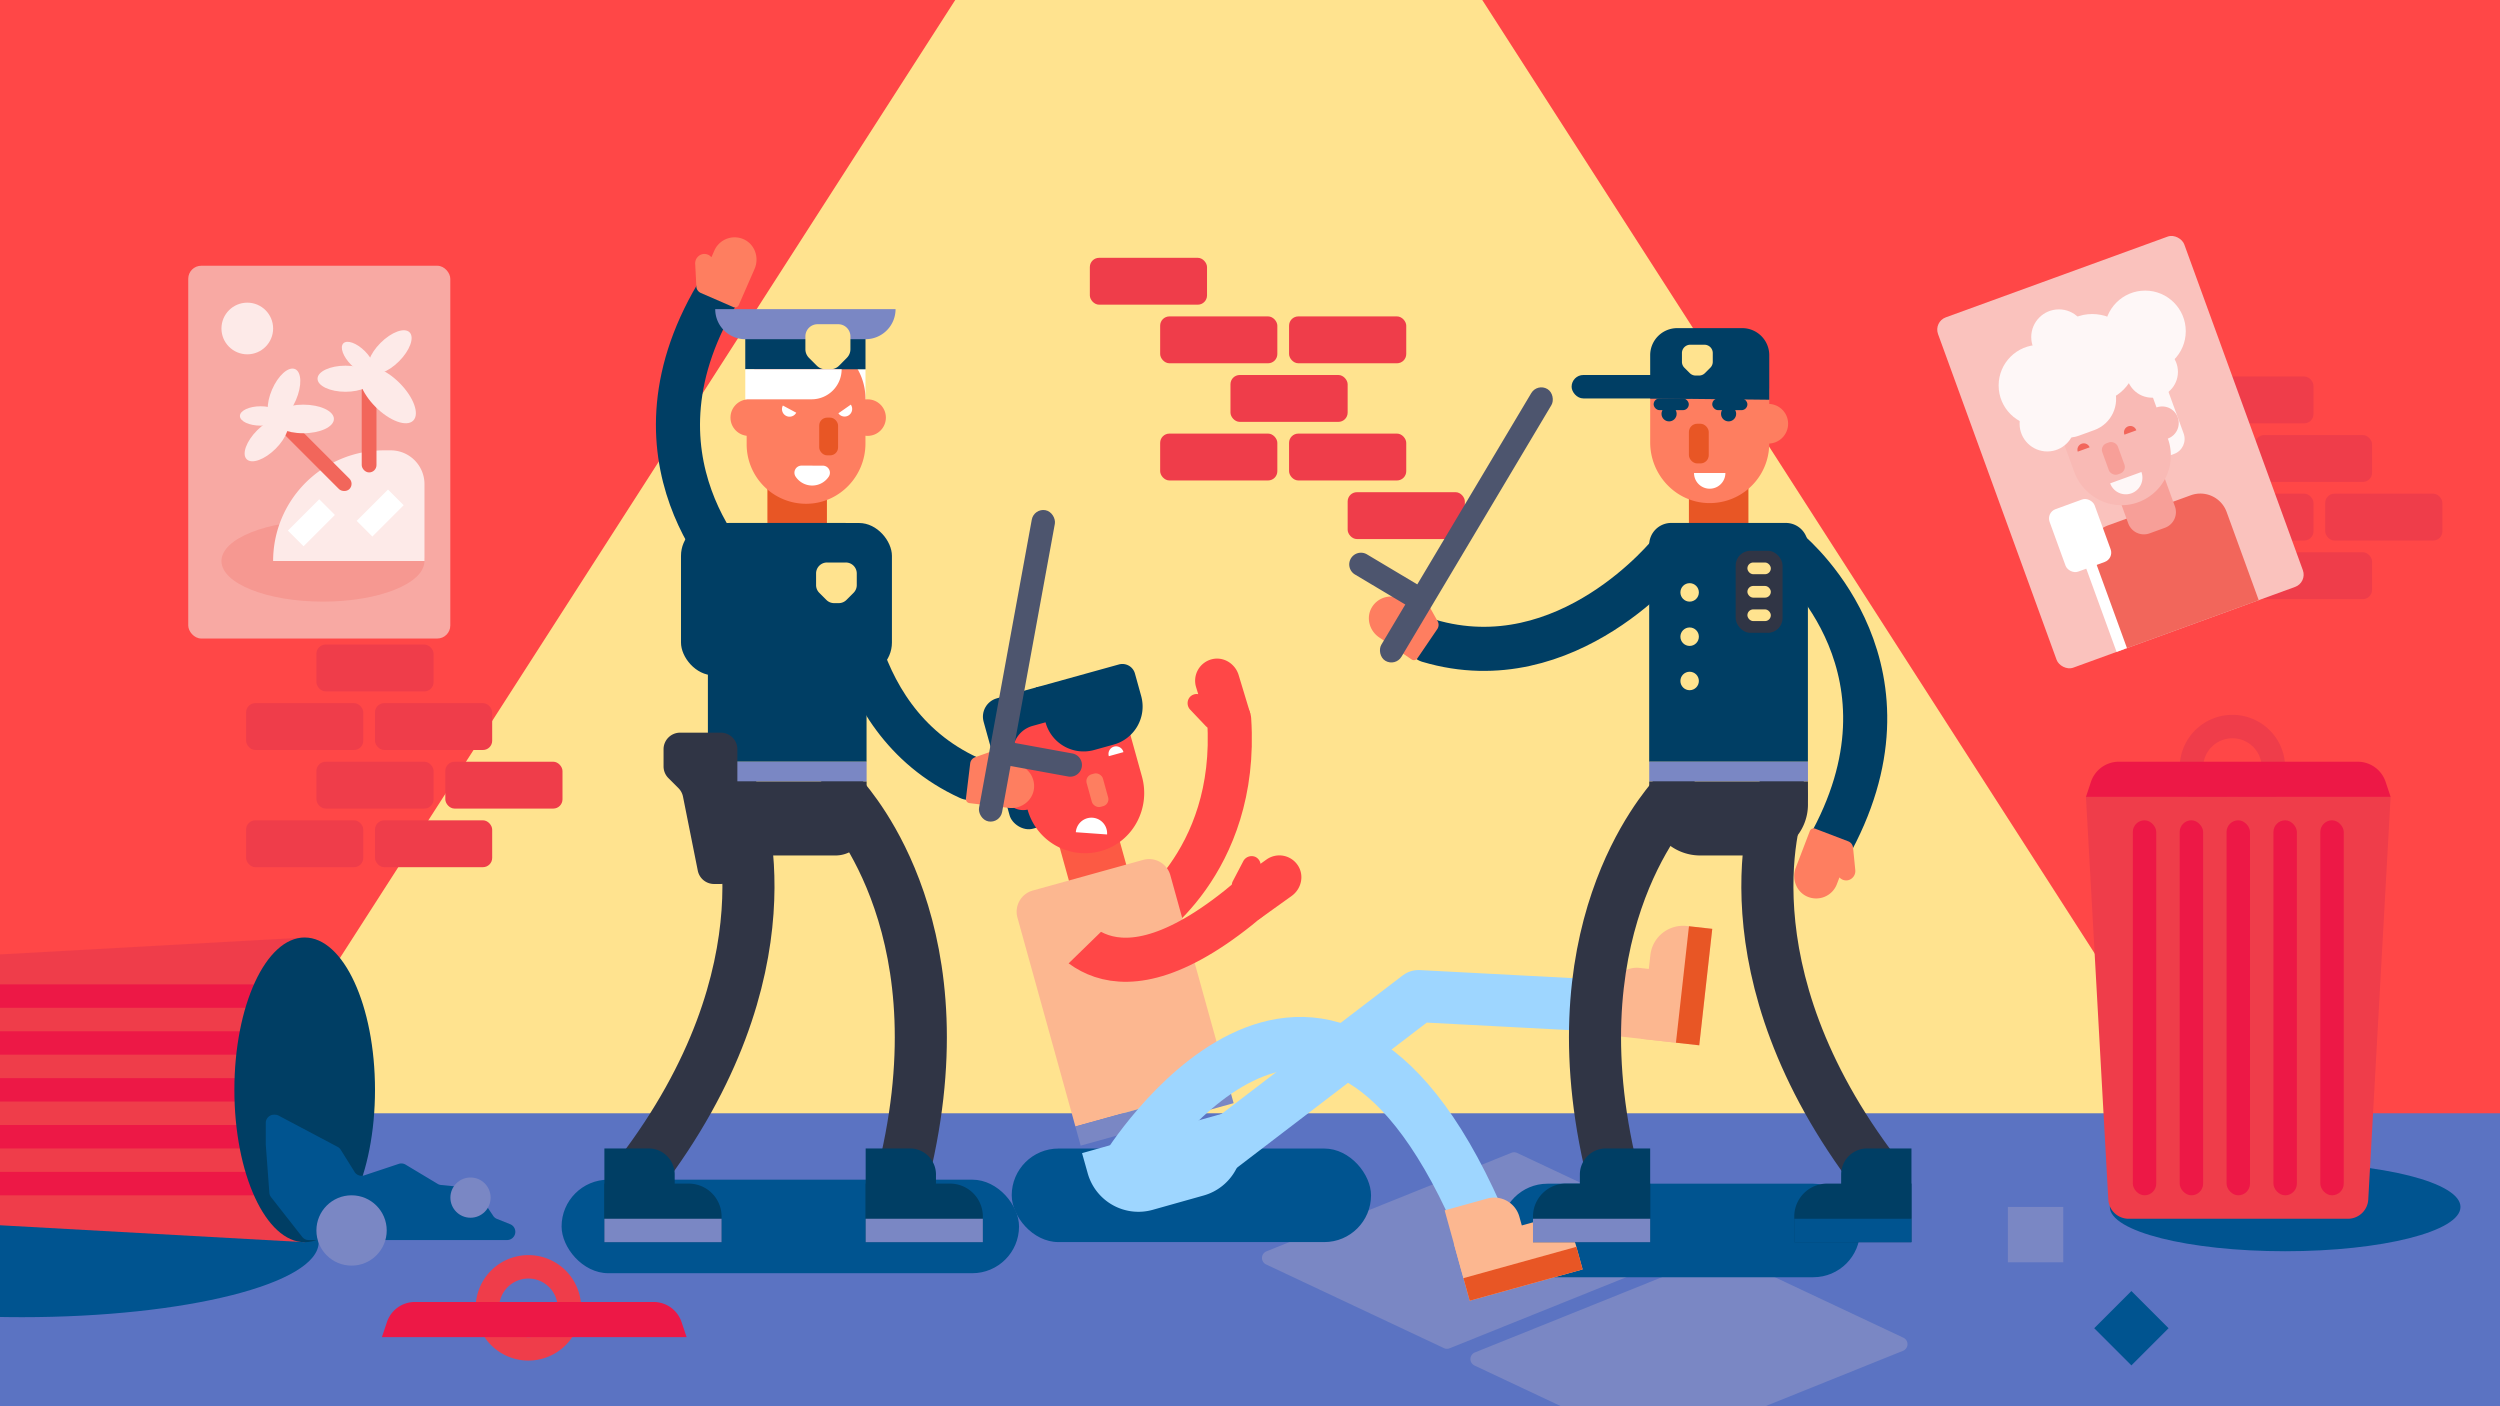 <?xml version="1.0" encoding="UTF-8"?> <svg xmlns="http://www.w3.org/2000/svg" viewBox="0 0 1920 1080"><title>Report_Police_Action</title><rect width="1920" height="1080" style="fill:#ff4747"></rect><polygon points="1728 918 144 918 843.45 -171 1028.55 -171 1728 918" style="fill:#ffe38f"></polygon><rect x="-72" y="855" width="2034" height="288" style="fill:#5b73c2"></rect><ellipse cx="16.74" cy="954" rx="228.01" ry="57.6" style="fill:#005490"></ellipse><ellipse cx="1755" cy="926.93" rx="134.65" ry="34.02" style="fill:#005490"></ellipse><path d="M1108.92,1035.35,972.3,971.06a5.48,5.48,0,0,1,.29-10l188.19-75.72a5.47,5.47,0,0,1,4.38.13l136.62,64.29a5.48,5.48,0,0,1-.29,10l-188.19,75.72A5.47,5.47,0,0,1,1108.92,1035.35Z" style="fill:#7a87c4"></path><path d="M1269,1113l-136.62-64.3a5.48,5.48,0,0,1,.29-10l188.19-75.72a5.47,5.47,0,0,1,4.38.12l136.62,64.3a5.48,5.48,0,0,1-.29,10l-188.19,75.72A5.47,5.47,0,0,1,1269,1113Z" style="fill:#7a87c4"></path><rect x="342" y="585" width="90" height="36" rx="7.12" style="fill:#ef3d4a"></rect><rect x="288" y="540" width="90" height="36" rx="7.12" style="fill:#ef3d4a"></rect><rect x="288" y="630" width="90" height="36" rx="7.12" style="fill:#ef3d4a"></rect><rect x="243" y="585" width="90" height="36" rx="7.12" style="fill:#ef3d4a"></rect><rect x="189" y="540" width="90" height="36" rx="7.12" style="fill:#ef3d4a"></rect><rect x="243" y="495" width="90" height="36" rx="7.12" style="fill:#ef3d4a"></rect><rect x="189" y="630" width="90" height="36" rx="7.12" style="fill:#ef3d4a"></rect><rect x="1785.76" y="379.13" width="90" height="36" rx="7.12" style="fill:#ef3d4a"></rect><rect x="1731.76" y="334.13" width="90" height="36" rx="7.12" style="fill:#ef3d4a"></rect><rect x="1731.76" y="424.13" width="90" height="36" rx="7.12" style="fill:#ef3d4a"></rect><rect x="1686.76" y="379.13" width="90" height="36" rx="7.12" style="fill:#ef3d4a"></rect><rect x="1632.76" y="334.13" width="90" height="36" rx="7.12" style="fill:#ef3d4a"></rect><rect x="1686.76" y="289.13" width="90" height="36" rx="7.12" style="fill:#ef3d4a"></rect><rect x="1632.76" y="424.13" width="90" height="36" rx="7.12" style="fill:#ef3d4a"></rect><rect x="990" y="243" width="90" height="36" rx="7.12" style="fill:#ef3d4a"></rect><rect x="990" y="333" width="90" height="36" rx="7.12" style="fill:#ef3d4a"></rect><rect x="945" y="288" width="90" height="36" rx="7.12" style="fill:#ef3d4a"></rect><rect x="891" y="243" width="90" height="36" rx="7.12" style="fill:#ef3d4a"></rect><rect x="837" y="198" width="90" height="36" rx="7.12" style="fill:#ef3d4a"></rect><rect x="891" y="333" width="90" height="36" rx="7.12" style="fill:#ef3d4a"></rect><rect x="1035" y="378" width="90" height="36" rx="7.12" style="fill:#ef3d4a"></rect><path d="M1714.5,549a40.5,40.5,0,1,0,40.5,40.5A40.5,40.5,0,0,0,1714.5,549Zm0,63a22.5,22.5,0,1,1,22.5-22.5A22.5,22.5,0,0,1,1714.5,612Z" style="fill:#ef3d4a"></path><path d="M1803.24,936H1634.76a15.61,15.61,0,0,1-15.58-14.74L1602,612h234l-17.18,309.26A15.61,15.61,0,0,1,1803.24,936Z" style="fill:#ef3d4a"></path><path d="M1836,612H1602l3.85-11.54A22.61,22.61,0,0,1,1627.3,585h183.4a22.61,22.61,0,0,1,21.45,15.46Z" style="fill:#ed1846"></path><rect x="1638" y="630" width="18" height="288" rx="9" style="fill:#ed1846"></rect><rect x="1674" y="630" width="18" height="288" rx="9" style="fill:#ed1846"></rect><rect x="1710" y="630" width="18" height="288" rx="9" style="fill:#ed1846"></rect><rect x="1746" y="630" width="18" height="288" rx="9" style="fill:#ed1846"></rect><rect x="1782" y="630" width="18" height="288" rx="9" style="fill:#ed1846"></rect><path d="M-90,921.24V752.76a15.61,15.61,0,0,1,14.74-15.58L234,720V954L-75.26,936.82A15.61,15.61,0,0,1-90,921.24Z" style="fill:#ef3d4a"></path><rect x="63" y="621" width="18" height="288" rx="9" transform="translate(837 693) rotate(90)" style="fill:#ed1846"></rect><rect x="63" y="657" width="18" height="288" rx="9" transform="translate(873 729) rotate(90)" style="fill:#ed1846"></rect><rect x="63" y="693" width="18" height="288" rx="9" transform="translate(909 765) rotate(90)" style="fill:#ed1846"></rect><rect x="63" y="729" width="18" height="288" rx="9" transform="translate(945 801) rotate(90)" style="fill:#ed1846"></rect><rect x="63" y="765" width="18" height="288" rx="9" transform="translate(981 837) rotate(90)" style="fill:#ed1846"></rect><path d="M405.81,963.92a40.5,40.5,0,1,0,40.5,40.5A40.5,40.5,0,0,0,405.81,963.92Zm0,63a22.5,22.5,0,1,1,22.5-22.5A22.5,22.5,0,0,1,405.81,1026.92Z" style="fill:#ef3d4a"></path><path d="M527.31,1026.92h-234l3.85-11.54a22.62,22.62,0,0,1,21.45-15.46H502a22.62,22.62,0,0,1,21.45,15.46Z" style="fill:#ed1846"></path><ellipse cx="234" cy="837" rx="54" ry="117" style="fill:#003e64"></ellipse><path d="M214,856.8l45.29,24a6.25,6.25,0,0,1,2.41,2.24l10.62,17a6.35,6.35,0,0,0,7.39,2.65l26.51-8.83a6.34,6.34,0,0,1,5.27.57l24.62,14.78a6.39,6.39,0,0,0,2.64.87l23.76,2.38a6.35,6.35,0,0,1,4.81,3l6.86,11.44,4.58,6.86a6.28,6.28,0,0,0,2.92,2.37l10.11,4.05a6.29,6.29,0,0,1,3.31,3h0a6.34,6.34,0,0,1-5.67,9.18H237.09a6.38,6.38,0,0,1-5-2.43l-23.9-30.49a6.29,6.29,0,0,1-1.33-3.45L204.11,879c0-.15,0-.31,0-.46v-16.1a6.35,6.35,0,0,1,6.35-6.35H211A6.37,6.37,0,0,1,214,856.8Z" style="fill:#005490"></path><circle cx="270" cy="945" r="27" style="fill:#7a87c4"></circle><circle cx="361.35" cy="919.77" r="15.45" style="fill:#7a87c4"></circle><rect x="1542.05" y="926.93" width="42.52" height="42.52" style="fill:#7a87c4"></rect><rect x="144.57" y="204.09" width="201.26" height="286.3" rx="10" style="fill:#f8a9a3"></rect><ellipse cx="248.03" cy="430.87" rx="77.95" ry="31.18" style="fill:#f69891"></ellipse><path d="M209.76,430.87a85,85,0,0,1,85-85h5.25A25.93,25.93,0,0,1,326,371.76v59.11Z" style="fill:#fdeae8"></path><circle cx="189.92" cy="252.28" r="19.84" style="fill:#fdeae8"></circle><rect x="277.8" y="280.63" width="11.34" height="82.2" rx="5.67" style="fill:#f2665b"></rect><ellipse cx="299.36" cy="270.4" rx="21.47" ry="10.02" transform="translate(-103.52 290.88) rotate(-45)" style="fill:#fdeae8"></ellipse><ellipse cx="265.34" cy="290.86" rx="21.47" ry="10.02" style="fill:#fdeae8"></ellipse><ellipse cx="274.97" cy="274.95" rx="7.44" ry="15.94" transform="translate(-113.88 274.97) rotate(-45)" style="fill:#fdeae8"></ellipse><ellipse cx="297.63" cy="303.32" rx="13.01" ry="27.88" transform="translate(-127.3 299.29) rotate(-45)" style="fill:#fdeae8"></ellipse><rect x="233.61" y="305.43" width="11.34" height="82.2" rx="5.67" transform="translate(-174.95 270.69) rotate(-45)" style="fill:#f2665b"></rect><ellipse cx="218.12" cy="303.19" rx="21.47" ry="10.02" transform="translate(-146.55 383.91) rotate(-66.75)" style="fill:#fdeae8"></ellipse><ellipse cx="204.63" cy="337.51" rx="21.47" ry="10.02" transform="translate(-178.72 243.55) rotate(-45)" style="fill:#fdeae8"></ellipse><ellipse cx="200.19" cy="319.46" rx="15.94" ry="7.44" style="fill:#fdeae8"></ellipse><ellipse cx="232.9" cy="321.75" rx="23.54" ry="10.98" style="fill:#fdeae8"></ellipse><rect x="283.46" y="377.01" width="17.01" height="34.02" transform="translate(364.13 -91.05) rotate(45)" style="fill:#fff"></rect><rect x="230.64" y="384.48" width="17.01" height="34.02" transform="translate(353.94 -51.51) rotate(45)" style="fill:#fff"></rect><rect x="1527.87" y="204.09" width="201.26" height="286.3" rx="10" transform="translate(-20.55 577.92) rotate(-20)" style="fill:#fac2bd"></rect><path d="M1630.85,498.73,1606.2,431A21.47,21.47,0,0,1,1619,403.48l63.53-23.12a21.46,21.46,0,0,1,27.52,12.83l24.65,67.73" style="fill:#f2665b"></path><path d="M1631.17,370.46h38.17a0,0,0,0,1,0,0v25.36a12.81,12.81,0,0,1-12.81,12.81H1644a12.81,12.81,0,0,1-12.81-12.81V370.46A0,0,0,0,1,1631.17,370.46Z" transform="translate(-33.71 587.91) rotate(-20)" style="fill:#f79f98"></path><rect x="1618.9" y="279.59" width="50.89" height="75.82" rx="12.21" transform="translate(-9.43 581.55) rotate(-20)" style="fill:#fef7f7"></rect><path d="M1664.91,336.82a38.16,38.16,0,0,1-23.82,49.27c-19.73,6.58-41.06-4.36-48.18-23.91l-11.2-30.76a17.37,17.37,0,0,1,10.38-22.25l39.11-14.23a17.34,17.34,0,0,1,22.24,10.37Z" style="fill:#f9bab5"></path><circle cx="1660.56" cy="324.87" r="12.72" style="fill:#f9bab5"></circle><rect x="1559.73" y="270.8" width="63.61" height="63.61" rx="25.31" transform="translate(-7.52 562.59) rotate(-20)" style="fill:#fef7f7"></rect><path d="M1595.71,346.87a4.86,4.86,0,0,1,9.13-3.32" style="fill:#f2665b"></path><path d="M1631.57,333.82a4.86,4.86,0,1,1,9.13-3.32" style="fill:#f2665b"></path><rect x="1616.71" y="339.33" width="12.72" height="25.44" rx="5.33" transform="translate(-22.53 576.35) rotate(-20)" style="fill:#f79f98"></rect><circle cx="1566.13" cy="296.04" r="31.18" style="fill:#fef7f7"></circle><circle cx="1606.81" cy="275.2" r="34.02" style="fill:#fef7f7"></circle><circle cx="1581.25" cy="258.86" r="21.26" style="fill:#fef7f7"></circle><circle cx="1647.49" cy="254.36" r="31.18" style="fill:#fef7f7"></circle><circle cx="1652.82" cy="285.6" r="19.84" style="fill:#fef7f7"></circle><circle cx="1572.31" cy="325.46" r="21.26" style="fill:#fef7f7"></circle><path d="M1644.61,362.5a12.75,12.75,0,1,1-24,8.72" style="fill:#fef7f7"></path><rect x="1610.24" y="413.99" width="8.5" height="87.87" transform="translate(-59.25 579.8) rotate(-20)" style="fill:#fff"></rect><rect x="1579.1" y="385.8" width="36.85" height="51.02" rx="7.59" transform="translate(-44.33 571.19) rotate(-20)" style="fill:#fff"></rect><rect x="1616.72" y="999.88" width="40.38" height="40.38" transform="translate(-241.86 1456.24) rotate(-45)" style="fill:#005490"></rect><rect x="431.3" y="905.99" width="351.32" height="71.84" rx="35.92" style="fill:#005490"></rect><rect x="777" y="882.08" width="275.96" height="71.84" rx="35.92" style="fill:#005490"></rect><rect x="1152.57" y="909.08" width="275.96" height="71.84" rx="35.92" style="fill:#005490"></rect><path d="M874.82,711s76.5-46.91,69.19-158.27" style="fill:none;stroke:#ff4747;stroke-linecap:round;stroke-linejoin:round;stroke-width:33.862px"></path><path d="M918.79,550l-4.63-4.88a7.25,7.25,0,0,1-.44-9.68,7,7,0,0,1,6.52-2.32l-1.64-5.37A17,17,0,0,1,931,506.23c8.8-2.06,17.62,3.5,20.26,12.15L960,547.25a3.18,3.18,0,0,1-2.12,4l-26,7.93A5.77,5.77,0,0,1,926,557.6Z" style="fill:#ff4747"></path><rect x="818" y="639.94" width="45.71" height="45.71" transform="translate(1828.35 1076.58) rotate(164.49)" style="fill:#fc5a44"></rect><path d="M799.13,668.84H921a0,0,0,0,1,0,0V835.29a16.93,16.93,0,0,1-16.93,16.93h-88a16.93,16.93,0,0,1-16.93-16.93V668.84A0,0,0,0,1,799.13,668.84Z" transform="translate(1892.22 1263.35) rotate(164.49)" style="fill:#fcb790"></path><rect x="825.68" y="848.6" width="121.9" height="15.24" transform="translate(1969.96 1444.14) rotate(164.49)" style="fill:#7a87c4"></rect><path d="M875.88,862.53h40.76a40.57,40.57,0,0,1,40.57,40.57v16.19a0,0,0,0,1,0,0H835.31a0,0,0,0,1,0,0V903.1A40.57,40.57,0,0,1,875.88,862.53Z" transform="matrix(-0.96, 0.27, -0.27, -0.96, 1998.14, 1509.68)" style="fill:#9ed6ff"></path><rect x="764.28" y="530.19" width="60.95" height="103.9" rx="14.62" transform="translate(1716.25 930.54) rotate(164.49)" style="fill:#003e64"></rect><path d="M789.18,621.79a45.72,45.72,0,0,0,57.51,31.47c23.81-7.32,37-32.83,30.34-56.83l-10.49-37.79A20.79,20.79,0,0,0,841,544.17l-48,13.33a20.79,20.79,0,0,0-14.47,25.59Z" style="fill:#ff4747"></path><circle cx="785.81" cy="606.92" r="15.24" style="fill:#ff4747"></circle><path d="M795.54,528,803,554.87A30.31,30.31,0,0,0,840.32,576l15-4.16a30.31,30.31,0,0,0,21.1-37.32l-4.78-17.22a10,10,0,0,0-12.31-7Z" style="fill:#003e64"></path><rect x="836.31" y="593.94" width="12.97" height="25.95" rx="5.43" transform="translate(1817.2 966.33) rotate(164.49)" style="fill:#fe7e60"></rect><path d="M818.75,589.87A5.82,5.82,0,1,0,807.54,593" style="fill:#fff"></path><path d="M862.8,577.64a5.82,5.82,0,1,0-11.21,3.11" style="fill:#fff"></path><path d="M850.24,640.87a12,12,0,1,0-24-1.72" style="fill:#fff"></path><path d="M809.89,702.92c6.76,6.48,39.32,81.71,151.37-14.17" style="fill:none;stroke:#ff4747;stroke-linecap:round;stroke-linejoin:round;stroke-width:33.862px"></path><path d="M951.65,667.48l3.14-6a7.27,7.27,0,0,1,9-3.52,7,7,0,0,1,4.28,5.44l4.57-3.27A17,17,0,0,1,997,665c4.78,7.67,2.34,17.82-5,23.08l-24.54,17.58A3.19,3.19,0,0,1,963,705l-15.84-22.12a5.76,5.76,0,0,1-.42-6Z" style="fill:#ff4747"></path><path d="M864.44,897.68s147.62-239.84,270,36" style="fill:none;stroke:#9ed6ff;stroke-linecap:round;stroke-linejoin:round;stroke-width:40px"></path><polyline points="936.44 882 1089.44 765 1260.44 774" style="fill:none;stroke:#9ed6ff;stroke-linecap:round;stroke-linejoin:round;stroke-width:40px"></polyline><path d="M1115.7,921.42h54a0,0,0,0,1,0,0v54a0,0,0,0,1,0,0h-34a20,20,0,0,1-20-20v-34A0,0,0,0,1,1115.7,921.42Z" transform="translate(2497.43 1556.69) rotate(164.49)" style="fill:#fcb790"></path><path d="M1121.07,942.78h90a0,0,0,0,1,0,0v45a0,0,0,0,1,0,0h-64.73a25.27,25.27,0,0,1-25.27-25.27V942.78A0,0,0,0,1,1121.07,942.78Z" transform="translate(2547.81 1583.56) rotate(164.49)" style="fill:#fcb790"></path><rect x="1124.68" y="969.29" width="90" height="18" transform="translate(2558.38 1608.14) rotate(164.49)" style="fill:#e85625"></rect><path d="M1236.28,744h54a0,0,0,0,1,0,0v54a0,0,0,0,1,0,0h-34a20,20,0,0,1-20-20V744A0,0,0,0,1,1236.28,744Z" transform="translate(2169.85 -398.81) rotate(96.38)" style="fill:#fcb790"></path><path d="M1242.64,733.07h90a0,0,0,0,1,0,0v45a0,0,0,0,1,0,0h-64.73a25.27,25.27,0,0,1-25.27-25.27V733.07A0,0,0,0,1,1242.64,733.07Z" transform="translate(2181.63 -440.12) rotate(96.38)" style="fill:#fcb790"></path><rect x="1256.05" y="748.07" width="90" height="18" transform="translate(2198.03 -451.79) rotate(96.38)" style="fill:#e85625"></rect><rect x="612.22" y="283.59" width="52.48" height="23.08" style="fill:#fff"></rect><path d="M646.82,612c6.34,8.33,95.39,105.16,45,297" style="fill:none;stroke:#303545;stroke-linecap:round;stroke-linejoin:round;stroke-width:40px"></path><path d="M664.82,882h54a0,0,0,0,1,0,0v54a0,0,0,0,1,0,0h-34a20,20,0,0,1-20-20V882A0,0,0,0,1,664.82,882Z" transform="translate(1383.65 1818) rotate(-180)" style="fill:#003e64"></path><path d="M664.82,909h90a0,0,0,0,1,0,0v45a0,0,0,0,1,0,0H690.09a25.27,25.27,0,0,1-25.27-25.27V909A0,0,0,0,1,664.82,909Z" transform="translate(1419.65 1863) rotate(-180)" style="fill:#003e64"></path><rect x="664.82" y="936" width="90" height="18" transform="translate(1419.65 1890) rotate(-180)" style="fill:#7a87c4"></rect><path d="M563.83,610.76c4.25,8.16,47.48,133.8-73,291.39" style="fill:none;stroke:#303545;stroke-linecap:round;stroke-linejoin:round;stroke-width:40px"></path><path d="M464.16,882h54a0,0,0,0,1,0,0v54a0,0,0,0,1,0,0h-34a20,20,0,0,1-20-20V882A0,0,0,0,1,464.16,882Z" transform="translate(982.33 1818) rotate(-180)" style="fill:#003e64"></path><path d="M464.16,909h90a0,0,0,0,1,0,0v45a0,0,0,0,1,0,0H489.43a25.27,25.27,0,0,1-25.27-25.27V909A0,0,0,0,1,464.16,909Z" transform="translate(1018.33 1863) rotate(-180)" style="fill:#003e64"></path><rect x="464.16" y="936" width="90" height="18" transform="translate(1018.33 1890) rotate(-180)" style="fill:#7a87c4"></rect><rect x="589.37" y="371.14" width="45.71" height="45.71" transform="translate(1224.45 788) rotate(-180)" style="fill:#e85625"></rect><path d="M543.65,401.62h121.9a0,0,0,0,1,0,0V568.07A16.93,16.93,0,0,1,648.63,585h-88a16.93,16.93,0,0,1-16.93-16.93V401.62a0,0,0,0,1,0,0Z" transform="translate(1209.21 986.62) rotate(-180)" style="fill:#003e64"></path><rect x="543.65" y="585" width="121.9" height="15.24" transform="translate(1209.21 1185.24) rotate(-180)" style="fill:#7a87c4"></rect><path d="M567.51,600.24H641.7a23.86,23.86,0,0,1,23.86,23.86V657a0,0,0,0,1,0,0H543.65a0,0,0,0,1,0,0V624.1A23.86,23.86,0,0,1,567.51,600.24Z" transform="translate(1209.21 1257.24) rotate(-180)" style="fill:#303545"></path><path d="M574,450c-6.78-6.47-102.61-98-19.79-229.74" style="fill:none;stroke:#003e64;stroke-linecap:round;stroke-linejoin:round;stroke-width:33.862px"></path><path d="M534.26,209.47l-.35-6.72a7.26,7.26,0,0,1,6-7.64,7,7,0,0,1,6.46,2.48l2.25-5.15A17,17,0,0,1,572,184.17c8,4.14,11.12,14.11,7.5,22.39l-12.09,27.66a3.17,3.17,0,0,1-4.18,1.64L538.24,225a5.74,5.74,0,0,1-3.44-5Z" style="fill:#fe7e60"></path><path d="M649,423.8s-6.18,127.25,95.31,173.66" style="fill:none;stroke:#003e64;stroke-linecap:round;stroke-linejoin:round;stroke-width:33.862px"></path><path d="M758.88,578l6.34-2.26a7.25,7.25,0,0,1,9,3.51,7,7,0,0,1-.52,6.9l5.58.68a17,17,0,0,1,14.63,20c-1.67,8.88-10.32,14.7-19.3,13.61l-30-3.63a3.17,3.17,0,0,1-2.77-3.54l3.27-27a5.77,5.77,0,0,1,3.78-4.72Z" style="fill:#fe7e60"></path><rect x="771.96" y="389.89" width="18" height="243" rx="9" transform="translate(1457.17 1154.95) rotate(-169.63)" style="fill:#4d556e"></rect><path d="M772.13,587.56l48.19,8.79a9,9,0,0,0,10.47-7.23h0a9,9,0,0,0-7.23-10.47l-48.19-8.79a9,9,0,0,0-6.73,1.45h0A9,9,0,0,0,772.13,587.56Z" style="fill:#4d556e"></path><rect x="523" y="401.67" width="162" height="117" rx="25.21" style="fill:#003e64"></rect><path d="M553.56,678.9H548.4a12.75,12.75,0,0,1-12.5-10.24l-11.36-56.85a12.82,12.82,0,0,0-3.49-6.51l-7.71-7.71a12.74,12.74,0,0,1-3.73-9V575.42a12.74,12.74,0,0,1,12.74-12.74h31.21a12.74,12.74,0,0,1,12.74,12.74v90.74A12.75,12.75,0,0,1,553.56,678.9Z" style="fill:#303545"></path><path d="M635.25,432h14.32a8.42,8.42,0,0,1,8.43,8.43v8.86a8.42,8.42,0,0,1-2.47,6l-5.45,5.46a8.43,8.43,0,0,1-6,2.46h-3.41a8.41,8.41,0,0,1-6-2.46l-5.46-5.46a8.41,8.41,0,0,1-2.46-6v-8.86A8.42,8.42,0,0,1,635.25,432Z" style="fill:#ffe38f"></path><circle cx="666.32" cy="320.72" r="14.04" style="fill:#fe7e60"></circle><circle cx="575.04" cy="320.72" r="14.04" style="fill:#fe7e60"></circle><path d="M619.07,260.51h0a45.64,45.64,0,0,0-45.64,45.64v35.11a45.64,45.64,0,0,0,46.24,45.64c25.08-.33,45-21.24,45-46.32V306.15A45.65,45.65,0,0,0,619.07,260.51Z" style="fill:#fe7e60"></path><rect x="572.38" y="252.05" width="92.33" height="31.54" transform="translate(1237.08 535.65) rotate(-180)" style="fill:#003e64"></rect><path d="M572.38,237.43h92.33a23.08,23.08,0,0,1,23.08,23.08v0a0,0,0,0,1,0,0H549.29a0,0,0,0,1,0,0v0a23.08,23.08,0,0,1,23.08-23.08Z" transform="translate(1237.08 497.94) rotate(-180)" style="fill:#7a87c4"></path><path d="M643.81,249H627.9a9.36,9.36,0,0,0-9.36,9.36v9.85a9.36,9.36,0,0,0,2.74,6.61l6.06,6.06a9.35,9.35,0,0,0,6.62,2.74h3.79a9.35,9.35,0,0,0,6.62-2.74l6-6.06a9.32,9.32,0,0,0,2.75-6.61v-9.85A9.36,9.36,0,0,0,643.81,249Z" style="fill:#ffe38f"></path><path d="M601.25,311.45a5.82,5.82,0,1,0,10.26,5.5" style="fill:#fff"></path><path d="M643.88,317.42a5.82,5.82,0,0,0,9.54-6.67" style="fill:#fff"></path><path d="M615.66,357.59A5.45,5.45,0,0,0,611,366a15.27,15.27,0,0,0,25.53,0,5.46,5.46,0,0,0-4.63-8.38Z" style="fill:#fff"></path><rect x="629.16" y="320.73" width="14.49" height="28.97" rx="6.07" transform="translate(1272.8 670.44) rotate(-180)" style="fill:#e85625"></rect><path d="M572.38,283.59h74a0,0,0,0,1,0,0v0a23.08,23.08,0,0,1-23.08,23.08H572.38a0,0,0,0,1,0,0V283.59A0,0,0,0,1,572.38,283.59Z" style="fill:#fff"></path><path d="M1285.34,612c-6.33,8.33-95.39,105.16-45,297" style="fill:none;stroke:#303545;stroke-linecap:round;stroke-linejoin:round;stroke-width:40px"></path><path d="M1233.34,882h34a0,0,0,0,1,0,0v54a0,0,0,0,1,0,0h-54a0,0,0,0,1,0,0V902A20,20,0,0,1,1233.34,882Z" style="fill:#003e64"></path><path d="M1202.61,909h64.73a0,0,0,0,1,0,0v45a0,0,0,0,1,0,0h-90a0,0,0,0,1,0,0V934.27A25.27,25.27,0,0,1,1202.61,909Z" style="fill:#003e64"></path><rect x="1177.34" y="936" width="90" height="18" style="fill:#7a87c4"></rect><path d="M1368.33,610.76c-4.24,8.16-47.48,133.8,73,291.39" style="fill:none;stroke:#303545;stroke-linecap:round;stroke-linejoin:round;stroke-width:40px"></path><path d="M1434,882h34a0,0,0,0,1,0,0v54a0,0,0,0,1,0,0h-54a0,0,0,0,1,0,0V902A20,20,0,0,1,1434,882Z" style="fill:#003e64"></path><path d="M1403.27,909H1468a0,0,0,0,1,0,0v45a0,0,0,0,1,0,0h-90a0,0,0,0,1,0,0V934.27A25.27,25.27,0,0,1,1403.27,909Z" style="fill:#003e64"></path><rect x="1378" y="936" width="90" height="18" style="fill:#005490"></rect><rect x="1297.08" y="371.14" width="45.71" height="45.71" style="fill:#e85625"></rect><path d="M1283.54,401.62h88a16.93,16.93,0,0,1,16.93,16.93V585a0,0,0,0,1,0,0h-121.9a0,0,0,0,1,0,0V418.55A16.93,16.93,0,0,1,1283.54,401.62Z" style="fill:#003e64"></path><rect x="1266.61" y="585" width="121.9" height="15.24" style="fill:#7a87c4"></rect><path d="M1266.61,600.24h121.9a0,0,0,0,1,0,0V617.9a39.1,39.1,0,0,1-39.1,39.1h-43.71a39.1,39.1,0,0,1-39.1-39.1V600.24A0,0,0,0,1,1266.61,600.24Z" style="fill:#303545"></path><path d="M1373.27,423c7.07,6.14,107.07,93.14,30.48,228.57" style="fill:none;stroke:#003e64;stroke-linecap:round;stroke-linejoin:round;stroke-width:33.862px"></path><path d="M1424.19,661.42l.66,6.69a7.26,7.26,0,0,1-5.59,7.92,7,7,0,0,1-6.57-2.18l-2,5.25a17,17,0,0,1-23,9.35c-8.21-3.77-11.77-13.58-8.54-22l10.79-28.2a3.17,3.17,0,0,1,4.1-1.83l25.42,9.72a5.77,5.77,0,0,1,3.67,4.81Z" style="fill:#fe7e60"></path><path d="M1358.77,340.67a45.71,45.71,0,0,1-47,45.69c-24.9-.68-44.43-21.74-44.43-46.64V300.5a20.79,20.79,0,0,1,20.79-20.79H1338a20.79,20.79,0,0,1,20.79,20.79Z" style="fill:#fe7e60"></path><circle cx="1358.04" cy="325.43" r="15.24" style="fill:#fe7e60"></circle><rect x="1297.08" y="325.43" width="15.24" height="30.48" rx="6.38" style="fill:#e85625"></rect><circle cx="1327.56" cy="317.81" r="5.82" style="fill:#003e64"></circle><circle cx="1281.85" cy="317.81" r="5.82" style="fill:#003e64"></circle><path d="M1325.1,363.28a12,12,0,1,1-24.09,0" style="fill:#fff"></path><path d="M1283.16,424.05s-79.08,99.87-186,68" style="fill:none;stroke:#003e64;stroke-linecap:round;stroke-linejoin:round;stroke-width:33.862px"></path><path d="M1098.93,467.86l-3.29-5.87a7.25,7.25,0,0,0-9.11-3.3,7,7,0,0,0-4.15,5.54l-4.65-3.16a17,17,0,0,0-24.18,5.44c-4.59,7.78-1.91,17.86,5.57,22.95l25,17a3.18,3.18,0,0,0,4.42-.84l15.31-22.5a5.74,5.74,0,0,0,.26-6Z" style="fill:#fe7e60"></path><rect x="1117.16" y="281.65" width="18" height="243" rx="9" transform="translate(365.12 -519.67) rotate(30.79)" style="fill:#4d556e"></rect><path d="M1082.68,466.31l-42.07-25.09a9,9,0,0,1-3.12-12.34h0a9,9,0,0,1,12.34-3.12l42.06,25.09a9,9,0,0,1,4.12,5.52h0A9,9,0,0,1,1082.68,466.31Z" style="fill:#4d556e"></path><path d="M1267.34,306V272.79A20.79,20.79,0,0,1,1288.13,252H1338a20.79,20.79,0,0,1,20.79,20.79V307" style="fill:#003e64"></path><rect x="1270" y="306" width="27" height="9" rx="4.5" style="fill:#003e64"></rect><rect x="1315" y="306" width="27" height="9" rx="4.5" style="fill:#003e64"></rect><rect x="1207" y="288" width="99" height="18" rx="9" style="fill:#003e64"></rect><circle cx="1297.64" cy="454.96" r="7.09" style="fill:#ffe38f"></circle><circle cx="1297.64" cy="488.98" r="7.09" style="fill:#ffe38f"></circle><circle cx="1297.64" cy="522.99" r="7.09" style="fill:#ffe38f"></circle><path d="M1298.15,264.75H1309a6.4,6.4,0,0,1,6.41,6.4v6.73a6.41,6.41,0,0,1-1.88,4.53l-4.14,4.14a6.41,6.41,0,0,1-4.53,1.88h-2.59a6.41,6.41,0,0,1-4.52-1.88l-4.15-4.14a6.4,6.4,0,0,1-1.87-4.53v-6.73A6.39,6.39,0,0,1,1298.15,264.75Z" style="fill:#ffe38f"></path><rect x="1333" y="423" width="36" height="63" rx="11.27" style="fill:#303545"></rect><rect x="1342" y="432" width="18" height="9" rx="4.5" style="fill:#ffe38f"></rect><rect x="1342" y="450" width="18" height="9" rx="4.5" style="fill:#ffe38f"></rect><rect x="1342" y="468" width="18" height="9" rx="4.5" style="fill:#ffe38f"></rect><path d="M807.06,688.82h32.6a0,0,0,0,1,0,0v42.52a0,0,0,0,1,0,0h-32.6a21.26,21.26,0,0,1-21.26-21.26v0A21.26,21.26,0,0,1,807.06,688.82Z" transform="translate(754.38 -367.57) rotate(45.76)" style="fill:#fcb790"></path></svg> 